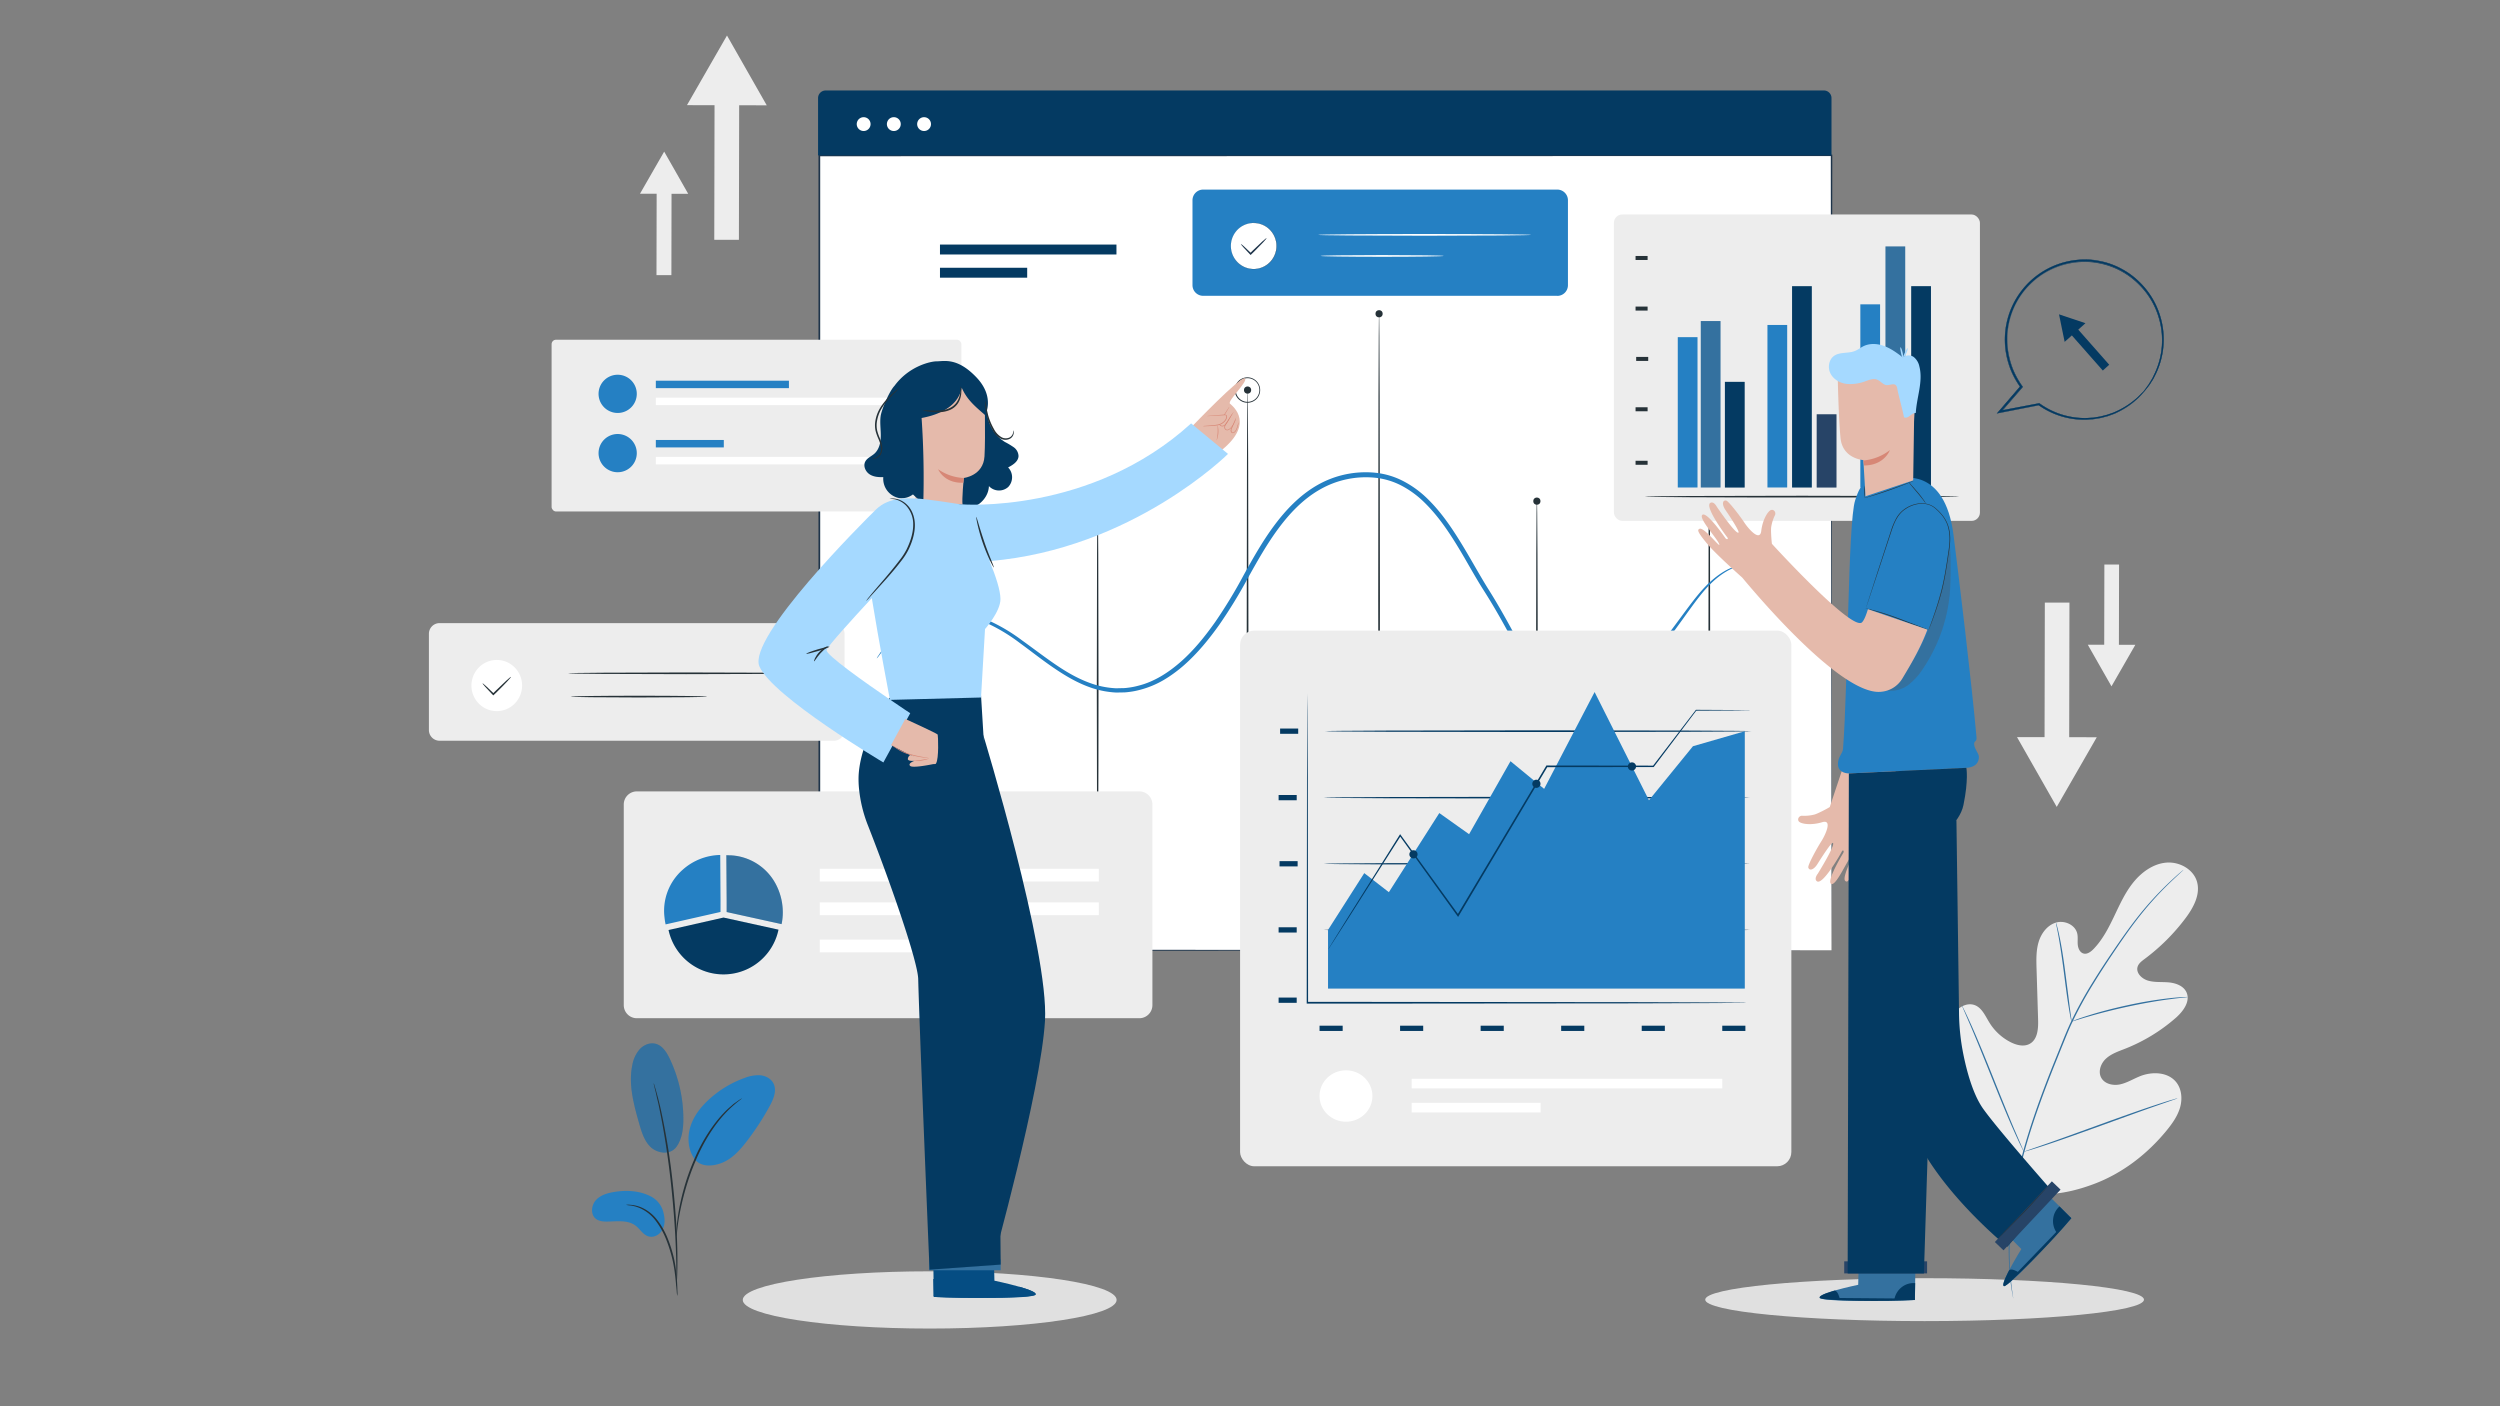 <svg id="Livello_1" data-name="Livello 1" xmlns="http://www.w3.org/2000/svg" width="1920" height="1080" viewBox="0 0 1920 1080"><rect x="0" y="0" width="1920" height="1080" fill="#808080" stroke="none"/><defs><style>.cls-1{fill:#e0e0e0;}.cls-2{fill:#34719f;}.cls-3{fill:#043a62;}.cls-4{fill:#274467;}.cls-5{fill:#054d83;}.cls-6{fill:#ededed;}.cls-7{fill:#2580c3;}.cls-8{opacity:0.2;}.cls-9{fill:#263238;}.cls-10{fill:#fff;}.cls-11{fill:#1e344a;}.cls-12{opacity:0.1;}.cls-13{fill:#e5baab;}.cls-14{fill:#d78776;}.cls-15{fill:#a5d9ff;}</style></defs><title>1-slider-sito</title><g id="Livello_1-2" data-name="Livello 1"><ellipse class="cls-1" cx="714" cy="998.35" rx="143.56" ry="21.98"/><ellipse class="cls-1" cx="1478.1" cy="998.13" rx="168.49" ry="16.48"/><path class="cls-2" d="M1427.1,986.72l.56-23.35,43.47.78-.47,34.26-2.7.13c-12,.46-61.07,1.47-69-1.12C1390,994.46,1427.1,986.72,1427.1,986.72Z"/><path class="cls-3" d="M1454.91,997.73a15.32,15.32,0,0,1,5.71-9.27,14.64,14.64,0,0,1,10.23-3l-.21,12.27Z"/><path class="cls-3" d="M1409,991.15s-13,3.53-11.45,5.71,51.22,3,73.13,1.49v-1l-57.89-.5S1411.51,991.36,1409,991.15Z"/><rect class="cls-4" x="1416.36" y="968.71" width="63.64" height="9.26"/><path class="cls-5" d="M763.72,983.57l-.6-25-46.46.83.49,36.63,2.88.14c12.83.48,65.29,1.57,73.82-1.2C803.36,991.82,763.72,983.57,763.72,983.57Z"/><path class="cls-5" d="M733.78,995.39a16.26,16.26,0,0,0-6.09-9.9,15.57,15.57,0,0,0-10.93-3.2l.22,13.1Z"/><path class="cls-5" d="M783.1,988.29s13.91,3.78,12.23,6.11-54.75,3.25-78.18,1.59v-1L779,994.4S780.39,988.45,783.1,988.29Z"/><rect class="cls-2" x="713.59" y="967.2" width="54.94" height="8.36"/><path class="cls-6" d="M1543.08,912.66c-36.58-24.16-45.86-70.42-45.41-112.21,0-7-.89-14.28,2.29-20.52s10.85-10.56,17.19-7.78c5.19,2.31,7.67,8.28,10.7,13.18a40.91,40.91,0,0,0,16.75,15.29c4.51,2.2,10.07,3.47,14.4.94,6-3.46,6.49-11.78,6.25-18.72q-.57-19.38-1.18-38.76c-.2-6.93-.4-14,1.6-20.64s6.64-12.86,13.22-14.86,14.86,1.6,16.42,8.34c.66,2.82.14,5.76.41,8.63s1.69,6,4.45,6.76,5.53-1.29,7.57-3.36c7-7.17,11.67-16.31,16-25.39s8.54-18.43,14.93-26.21,15.21-14.05,25.16-14.86,20.76,5.07,23.48,14.75-2.72,19.78-8.76,27.84a155.11,155.11,0,0,1-31.6,31.49c-2.15,1.61-4.5,3.35-5.28,5.93-1.39,4.66,3.11,9.08,7.79,10.55,5.19,1.59,10.84.92,16.28,1.44s11.39,2.74,13.56,7.78c3,7-2.74,14.6-8.47,19.6a133.65,133.65,0,0,1-38.85,23.6c-5.08,2-10.38,3.76-14.47,7.45s-6.38,10-3.76,14.79,9.08,6.24,14.39,5.11,10.07-4.13,15.14-6.18c9.47-3.89,21.84-3.46,28.17,4.62,4.15,5.32,4.7,12.85,2.82,19.35s-5.88,12.16-10.14,17.39c-14.89,18.28-34.18,33.18-56.18,41.38s-42.51,10.77-64.76,3.27"/><path class="cls-2" d="M1677,668s-.21.23-.66.66l-2,1.88c-1.78,1.65-4.42,4.08-7.78,7.3a256.67,256.67,0,0,0-26,29.19c-5,6.49-10.25,14-15.7,22.06s-11.19,16.71-16.87,26a310.45,310.45,0,0,0-16.47,30c-2.59,5.37-4.81,11-7.12,16.69s-4.62,11.51-7,17.37c-9.33,23.49-17.48,46.18-23.17,67.33a307.47,307.47,0,0,0-10.2,57.2,224.85,224.85,0,0,0,.33,39.18c.48,4.61.94,8.19,1.3,10.59.17,1.17.3,2.09.4,2.75a6.8,6.8,0,0,1,.11,1,143.09,143.09,0,0,1-2.23-14.27,216.69,216.69,0,0,1-.68-39.29,303.44,303.44,0,0,1,10-57.39c5.66-21.22,13.8-44,23.13-67.48q3.54-8.79,7-17.37c2.3-5.71,4.59-11.35,7.15-16.74a312.07,312.07,0,0,1,16.57-30.11c5.74-9.33,11.53-18,17-26s10.75-15.43,15.82-22a250.65,250.65,0,0,1,26.22-29c3.36-3.18,6-5.55,7.88-7.15l2.1-1.8Z"/><path class="cls-2" d="M1590.91,784.55a15.72,15.72,0,0,1-.7-2.94c-.41-1.91-.9-4.69-1.46-8.13-1.14-6.89-2.38-16.44-3.73-27s-2.78-20.06-4-26.9c-.62-3.43-1.17-6.19-1.57-8.1a18.75,18.75,0,0,1-.51-3,16.13,16.13,0,0,1,.9,2.89c.53,1.88,1.18,4.62,1.89,8.05,1.48,6.81,3,16.35,4.36,26.9s2.6,19.9,3.44,27c.45,3.31.83,6,1.12,8.17A17.86,17.86,0,0,1,1590.91,784.55Z"/><path class="cls-2" d="M1680,765.74a3,3,0,0,1-.92.18l-2.6.28c-2.3.25-5.6.59-9.7,1.16-8.18,1-19.47,2.92-31.74,5.54s-23.36,5.53-31.26,7.85c-4,1.13-7.16,2.14-9.37,2.83l-2.59.78a2.6,2.6,0,0,1-.91.19,3.6,3.6,0,0,1,.84-.4l2.48-1c2.17-.8,5.33-1.92,9.28-3.15,7.89-2.51,18.93-5.52,31.27-8.16a316.92,316.92,0,0,1,31.87-5.26c4.1-.47,7.44-.7,9.75-.82l2.6-.1A3.36,3.36,0,0,1,1680,765.74Z"/><path class="cls-2" d="M1554.34,884.55a5.92,5.92,0,0,1-.61-1.07l-1.59-3.21c-1.38-2.77-3.26-6.85-5.53-11.91-4.54-10.11-10.38-24.28-16.66-40s-12-29.84-16.36-40.09l-5.19-12L1507,773a6.06,6.06,0,0,1-.45-1.16,4.63,4.63,0,0,1,.63,1.07c.41.83.93,1.9,1.59,3.2,1.37,2.79,3.26,6.86,5.52,11.91,4.55,10.12,10.38,24.29,16.66,40s12,29.84,16.37,40.08l5.19,12c.59,1.3,1,2.43,1.42,3.29A5.34,5.34,0,0,1,1554.34,884.55Z"/><path class="cls-2" d="M1672.33,843.51a8.7,8.7,0,0,1-1.18.5l-3.44,1.2-12.64,4.39c-10.68,3.71-25.35,9.08-41.52,14.92s-31,11.12-41.69,14.65c-5.37,1.78-9.73,3.17-12.76,4.06l-3.49,1a5.22,5.22,0,0,1-1.29.28,5.55,5.55,0,0,1,1.18-.49l3.42-1.21,12.65-4.38c10.68-3.71,25.36-9.08,41.53-14.94s30.94-11.1,41.67-14.63c5.37-1.78,9.73-3.17,12.77-4.08l3.49-1A5.31,5.31,0,0,1,1672.33,843.51Z"/><path class="cls-7" d="M500,918.93c-8.64-4.51-18.82-5.09-28.41-3.49-5.19.87-10.53,2.42-14,6.33s-4.18,10.78-.15,14.13c2.4,2,5.74,2.31,8.84,2.27,7.52-.09,15.85-1.43,21.86,3.14,3.42,2.59,5.69,6.93,9.79,8.2s8.51-1.13,10.64-4.78,2.19-8.2,1.21-12.31A18.83,18.83,0,0,0,500,918.93Z"/><path class="cls-2" d="M519.83,880.35c-5.28,7.62-15.57,5.1-20.31.45s-6.77-11.39-8.61-17.81c-4.18-14.69-8.4-30.08-5.3-45a25.23,25.23,0,0,1,5.71-12.23c3.11-3.33,7.89-5.3,12.27-4.13,5.19,1.39,8.4,6.49,10.73,11.37A108.32,108.32,0,0,1,524.83,859c0,7.41-.85,15.2-5,21.32"/><g class="cls-8"><path class="cls-2" d="M519.83,880.35c-5.28,7.62-15.57,5.1-20.31.45s-6.77-11.39-8.61-17.81c-4.18-14.69-8.4-30.08-5.3-45a25.23,25.23,0,0,1,5.71-12.23c3.11-3.33,7.89-5.3,12.27-4.13,5.19,1.39,8.4,6.49,10.73,11.37A108.32,108.32,0,0,1,524.83,859c0,7.41-.85,15.2-5,21.32"/></g><path class="cls-7" d="M534.35,891.29c-5.75-6.88-6.82-16.87-4.28-25.51s8.32-15.94,15-21.92a80.59,80.59,0,0,1,26.8-16,28.54,28.54,0,0,1,12-2.06c4.09.39,8.21,2.51,10.12,6.18,2.82,5.43.12,12-2.81,17.38a206.62,206.62,0,0,1-17.6,27.06c-5.28,6.86-11.33,13.64-19.37,16.74s-16.39,2.73-20.64-2.9"/><path class="cls-9" d="M520.19,995.25a17,17,0,0,1-.48-3.47c-.24-2.51-.54-5.68-.9-9.44-.44-4-1-8.7-2.11-13.85a108.71,108.71,0,0,0-5-16.36,60.53,60.53,0,0,0-8.27-14.79A30.91,30.91,0,0,0,493,928.57a28.58,28.58,0,0,0-8.8-2.77,15.87,15.87,0,0,1-3.42-.5,15.57,15.57,0,0,1,3.48,0,26,26,0,0,1,9.18,2.41,30.64,30.64,0,0,1,11,8.85A58.87,58.87,0,0,1,513,951.65a100.46,100.46,0,0,1,5,16.62,122.14,122.14,0,0,1,1.83,14c.29,4,.4,7.27.45,9.51A16.76,16.76,0,0,1,520.19,995.25Z"/><path class="cls-9" d="M519.55,988a6.2,6.2,0,0,1-.09-1.61v-4.59c0-4,0-9.74-.21-16.87-.35-14.27-1.56-33.9-3.9-55.52s-5.5-41.07-8.35-55c-.68-3.49-1.3-6.64-2-9.39s-1.13-5.19-1.63-7.07-.78-3.3-1.07-4.47a7,7,0,0,1-.27-1.58,7.2,7.2,0,0,1,.56,1.51c.33,1.15.78,2.59,1.29,4.39s1.2,4.27,1.89,7,1.46,5.9,2.2,9.39a522.54,522.54,0,0,1,8.77,55.06c2.36,21.66,3.42,41.38,3.52,55.66.08,7.13-.08,13-.26,16.86-.1,1.87-.19,3.39-.27,4.6A6.37,6.37,0,0,1,519.55,988Z"/><path class="cls-9" d="M519.46,950a29.59,29.59,0,0,1,0-4.8c.18-3.09.59-7.54,1.46-13a172.77,172.77,0,0,1,4.18-18.93A169.53,169.53,0,0,1,533,890.83c6.49-15.57,15.35-28.31,23-36.2a56.67,56.67,0,0,1,5.43-5.08c.83-.72,1.55-1.43,2.31-2l2.1-1.45a31.14,31.14,0,0,1,4-2.6c.23.31-5.67,3.82-13.11,11.81s-16,20.55-22.45,36.12a182,182,0,0,0-7.89,22.21c-2,7-3.42,13.35-4.45,18.75s-1.55,9.8-1.89,12.87A33.43,33.43,0,0,1,519.46,950Z"/><polygon class="cls-6" points="1549.05 566.1 1564.31 592.89 1579.57 619.7 1594.94 592.96 1610.32 566.21 1589.14 566.17 1589.34 462.82 1570.43 462.79 1570.22 566.13 1549.05 566.1"/><polygon class="cls-6" points="1603.42 495.15 1612.51 511.12 1621.62 527.11 1630.78 511.16 1639.94 495.21 1627.32 495.19 1627.45 433.56 1616.16 433.54 1616.04 495.17 1603.42 495.15"/><polygon class="cls-6" points="588.86 80.89 573.59 54.08 558.33 27.28 542.95 54.02 527.59 80.76 548.77 80.8 548.56 184.15 567.48 184.19 567.68 80.84 588.86 80.89"/><polygon class="cls-6" points="528.55 148.86 519.33 132.65 510.09 116.44 500.8 132.61 491.51 148.78 504.31 148.8 504.18 211.28 515.63 211.31 515.74 148.83 528.55 148.86"/><rect class="cls-10" x="629.19" y="119.28" width="777.4" height="610.52"/><path class="cls-11" d="M1406.59,729.81c0-4.57-.22-242-.54-610.53l.54.56L629.25,120h0l.67-.68V729.81l-.73-.56,777.4.6-777.4.56h-.6V118.62h.73l777.34.12h.54v.54C1406.81,487.83,1406.59,725.25,1406.59,729.81Z"/><path class="cls-9" d="M843,678.54c-.37,0-.66-66.37-.66-148.22s.29-148.22.66-148.22.66,66.35.66,148.22S843.28,678.54,843,678.54Z"/><path class="cls-9" d="M1180.32,678.54c-.36,0-.66-66.37-.66-148.22s.3-148.22.66-148.22.67,66.35.67,148.22S1180.65,678.54,1180.32,678.54Z"/><path class="cls-9" d="M958.13,678.54c-.36,0-.66-84.84-.66-189.44s.3-189.44.66-189.44.66,84.82.66,189.44S958.49,678.54,958.13,678.54Z"/><path class="cls-9" d="M724.66,678.54c-.36,0-.66-84.84-.66-189.44s.3-189.44.66-189.44.65,84.82.65,189.44S725,678.54,724.66,678.54Z"/><path class="cls-9" d="M1312.75,678.54c-.36,0-.66-84.84-.66-189.44s.3-189.44.66-189.44.65,84.82.65,189.44S1313.11,678.54,1312.75,678.54Z"/><path class="cls-9" d="M1059.13,678.54c-.36,0-.66-98-.66-218.78s.3-218.79.66-218.79.65,97.94.65,218.79S1059.5,678.54,1059.13,678.54Z"/><path class="cls-9" d="M845.71,382.1a2.77,2.77,0,1,1-2.76-2.79,2.76,2.76,0,0,1,2.76,2.79Z"/><ellipse class="cls-9" cx="958.13" cy="299.57" rx="2.75" ry="2.78"/><path class="cls-9" d="M958.13,309.32a9.76,9.76,0,1,1,9.67-9.84v.09A9.71,9.71,0,0,1,958.13,309.32Zm0-18.86a9.08,9.08,0,1,0,9.08,9.08h0A9.07,9.07,0,0,0,958.13,290.46Z"/><ellipse class="cls-9" cx="1059.13" cy="240.97" rx="2.75" ry="2.78"/><ellipse class="cls-9" cx="1180.32" cy="384.88" rx="2.75" ry="2.78"/><ellipse class="cls-9" cx="1312.82" cy="299.57" rx="2.75" ry="2.78"/><path class="cls-9" d="M727.41,302.36a2.76,2.76,0,1,1-2.75-2.78,2.77,2.77,0,0,1,2.75,2.78Z"/><path class="cls-7" d="M1338.83,433.69a9.79,9.79,0,0,1-2.16.72,44.46,44.46,0,0,0-6.26,2.15c-5.33,2.3-12.65,7.09-20.07,15.38s-15,19.66-24.49,32.51a157.51,157.51,0,0,1-16.64,19.47,94,94,0,0,1-10.8,9,74.66,74.66,0,0,1-13,7.18,72.91,72.91,0,0,1-31.14,5.29,83,83,0,0,1-16.76-2.12,43.53,43.53,0,0,1-16.23-7.2,53.26,53.26,0,0,1-12.67-13.35c-3.5-5.1-6.64-10.51-9.68-16-6-11.06-12.34-22.19-19.46-33.35s-13.52-23.25-20.76-35-15.26-23.35-25.46-33.15a74.08,74.08,0,0,0-17.1-12.35,56.35,56.35,0,0,0-20.32-6,70.9,70.9,0,0,0-42.12,9.08c-13,7.4-23.35,18.38-32.07,30.19s-15.93,24.65-22.92,37.2a382.93,382.93,0,0,1-22.21,36.33c-8.07,11.38-16.87,22.06-26.89,30.93a99.64,99.64,0,0,1-7.78,6.27,90.61,90.61,0,0,1-8.26,5.45,71.2,71.2,0,0,1-17.92,7.43,59.64,59.64,0,0,1-9.36,1.77,32.14,32.14,0,0,1-4.7.27c-1.57,0-3.13.12-4.67.07a70.37,70.37,0,0,1-18-3.37c-11.4-3.75-21.29-9.81-30.32-16s-17.23-12.74-25.28-18.58a135.32,135.32,0,0,0-24-14.69,78.6,78.6,0,0,0-23.91-6.85,58.23,58.23,0,0,0-21.48,1.4,37.6,37.6,0,0,0-4.65,1.5A30.54,30.54,0,0,0,705,477a54.82,54.82,0,0,0-7.59,4.26A80.2,80.2,0,0,0,686,490.45l-4,4.4a35.2,35.2,0,0,0-3.18,3.73l-4,5.35a10,10,0,0,1-1.5,1.75,10.07,10.07,0,0,1,1.16-2l3.72-5.61a35.94,35.94,0,0,1,3.07-3.89l3.89-4.58a79.18,79.18,0,0,1,11.4-9.68,56.13,56.13,0,0,1,7.71-4.52,31,31,0,0,1,4.45-1.87,37.94,37.94,0,0,1,4.78-1.64,59.71,59.71,0,0,1,22.07-1.64A80.36,80.36,0,0,1,760.24,477a135.87,135.87,0,0,1,24.65,14.78c8.15,5.81,16.43,12.21,25.37,18.33s18.67,11.86,29.61,15.38a67.13,67.13,0,0,0,17.08,3.1c1.46,0,2.94-.06,4.42-.09a30,30,0,0,0,4.45-.27,56.71,56.71,0,0,0,8.85-1.72c11.81-3,22.74-9.94,32.44-18.52s18.28-19.14,26.21-30.37a375.3,375.3,0,0,0,21.9-36.1c7-12.62,14.2-25.54,23.15-37.62s19.69-23.49,33.28-31.29a74.75,74.75,0,0,1,44.47-9.56,60,60,0,0,1,21.68,6.49,77.51,77.51,0,0,1,18,13c10.6,10.2,18.7,22.15,26,34s13.77,23.84,20.67,35c7.1,11.17,13.49,22.57,19.47,33.58s12,21.77,21.21,28.37a40.46,40.46,0,0,0,15.08,6.8,81.37,81.37,0,0,0,16.14,2.16,70.48,70.48,0,0,0,30-4.83,72.6,72.6,0,0,0,12.57-6.79,91.34,91.34,0,0,0,10.58-8.65,155.39,155.39,0,0,0,16.6-19c9.55-12.64,17.33-24.05,25.13-32.22s15.37-13,20.9-15.06a35.53,35.53,0,0,1,6.49-1.82A10.14,10.14,0,0,1,1338.83,433.69Z"/><rect class="cls-3" x="721.9" y="187.82" width="135.54" height="7.62"/><rect class="cls-3" x="721.9" y="205.64" width="66.98" height="7.62"/><path class="cls-3" d="M634.11,69.48h766.63a5.85,5.85,0,0,1,5.85,5.86h0v44H628.27v-44A5.86,5.86,0,0,1,634.11,69.48Z"/><path class="cls-10" d="M668.6,95.35A5.31,5.31,0,1,1,663.29,90a5.31,5.31,0,0,1,5.31,5.36Z"/><path class="cls-10" d="M691.78,95.35a5.32,5.32,0,1,1-5.3-5.36A5.32,5.32,0,0,1,691.78,95.35Z"/><path class="cls-10" d="M715,95.35A5.31,5.31,0,1,1,709.65,90,5.31,5.31,0,0,1,715,95.35Z"/><path class="cls-6" d="M640.44,568.89H337.56a8.22,8.22,0,0,1-8.16-8.26V486.8a8.21,8.21,0,0,1,8.16-8.25H640.44a8.22,8.22,0,0,1,8.17,8.25h0v73.83a8.22,8.22,0,0,1-8.17,8.26Z"/><path class="cls-10" d="M396.68,538.78a19.31,19.31,0,0,1-27.13,3.2l-.21-.16a19.77,19.77,0,0,1-3-27.6A19.34,19.34,0,0,1,393.49,511l.19.15A19.74,19.74,0,0,1,396.68,538.78Z"/><path class="cls-9" d="M392.44,519.84c.26.26-4.45,5.32-10.53,11.29l-2.59,2.5-.45.44-.45-.45c-4.73-4.87-8.09-8.63-7.87-8.85s3.89,3.17,8.78,7.94h-.91c.83-.82,1.68-1.65,2.6-2.53C387.07,524.24,392.19,519.58,392.44,519.84Z"/><path class="cls-9" d="M617.51,517.1c0,.36-40.57.66-90.62.66s-90.63-.3-90.63-.66,40.57-.66,90.63-.66S617.51,516.74,617.51,517.1Z"/><path class="cls-9" d="M543.12,535c0,.36-23.46.66-52.39.66s-52.4-.3-52.4-.66,23.45-.68,52.4-.68S543.12,534.62,543.12,535Z"/><rect class="cls-6" x="423.63" y="260.91" width="314.71" height="131.91" rx="3.4"/><path class="cls-7" d="M489.05,302.6a14.68,14.68,0,1,1-14.66-14.8A14.68,14.68,0,0,1,489.05,302.6Z"/><rect class="cls-7" x="503.68" y="292.38" width="102.22" height="5.72"/><rect class="cls-10" x="503.68" y="305.39" width="198.86" height="5.72"/><path class="cls-7" d="M489.05,348.12a14.68,14.68,0,1,1-14.66-14.8A14.68,14.68,0,0,1,489.05,348.12Z"/><rect class="cls-7" x="503.68" y="337.9" width="52.2" height="5.72"/><rect class="cls-10" x="503.68" y="350.91" width="198.86" height="5.72"/><path class="cls-6" d="M875.11,782H489.05a10.05,10.05,0,0,1-10-10.1h0v-154a10.05,10.05,0,0,1,10-10.11h386a10.05,10.05,0,0,1,10,10.11h0v154A10.06,10.06,0,0,1,875.11,782Z"/><path class="cls-7" d="M553.37,692l-.23-35.38A44.45,44.45,0,0,0,524.26,668a41.94,41.94,0,0,0-13.91,36.65,45.87,45.87,0,0,0,.81,5.19v.11h0l42.19-9.57Z"/><path class="cls-2" d="M596.84,681.1A41.52,41.52,0,0,0,562.79,657c-.44,0-.88-.09-1.29-.11h-.85c-.84,0-1.68-.07-2.59-.08h-.24l.24,35.33v8.3l42.19,9.29h0a42.08,42.08,0,0,0,.94-9.16A46.33,46.33,0,0,0,596.84,681.1Z"/><g class="cls-8"><path class="cls-2" d="M596.84,681.1A41.52,41.52,0,0,0,562.79,657c-.44,0-.88-.09-1.29-.11h-.85c-.84,0-1.68-.07-2.59-.08h-.24l.24,35.33v8.3l42.19,9.29h0a42.08,42.08,0,0,0,.94-9.16A46.33,46.33,0,0,0,596.84,681.1Z"/></g><path class="cls-3" d="M555.63,704.69l-42.18,9.57a43.15,43.15,0,0,0,84.43-.28l-42.2-9.29"/><g class="cls-12"><path class="cls-3" d="M555.63,704.69l-42.18,9.57a43.15,43.15,0,0,0,84.43-.28l-42.2-9.29"/></g><rect class="cls-10" x="629.57" y="667.21" width="214.32" height="9.8"/><rect class="cls-10" x="629.57" y="693.05" width="214.32" height="9.8"/><rect class="cls-10" x="629.57" y="721.61" width="115.83" height="9.8"/><rect class="cls-6" x="952.38" y="484.29" width="423.38" height="411.41" rx="10.91"/><rect class="cls-3" x="981.97" y="766.13" width="13.9" height="4.04"/><rect class="cls-3" x="1013.41" y="787.73" width="17.76" height="4.04"/><rect class="cls-3" x="1075.26" y="787.73" width="17.76" height="4.04"/><rect class="cls-3" x="1137.13" y="787.73" width="17.76" height="4.04"/><rect class="cls-3" x="1198.98" y="787.73" width="17.76" height="4.04"/><rect class="cls-3" x="1260.84" y="787.73" width="17.76" height="4.04"/><rect class="cls-3" x="1322.7" y="787.73" width="17.76" height="4.04"/><rect class="cls-3" x="981.97" y="712.15" width="13.9" height="4.04"/><rect class="cls-3" x="981.97" y="610.56" width="13.9" height="4.04"/><rect class="cls-3" x="983.12" y="559.52" width="13.9" height="4.04"/><rect class="cls-3" x="982.68" y="661.36" width="13.9" height="4.04"/><path class="cls-3" d="M1341.12,770.16s-.51,0-1.5.08h-4.37l-16.87.12-61.83.22-204,.19h-49v-.66c.09-68.85.17-129.43.22-172.86.08-21.66.15-39,.19-51,0-6,.09-10.57.12-13.75v0c0,3.18,0,7.79.12,13.75,0,12,.11,29.38.19,51,0,43.43.13,104,.22,172.86l-.65-.65h48.35l204,.2,61.83.2L1335,770l4.37.07C1340.61,770.12,1341.12,770.16,1341.12,770.16Z"/><path class="cls-3" d="M1343.88,663.39c0,.36-73.27.66-163.65.66s-163.67-.3-163.67-.66,73.26-.68,163.67-.68S1343.88,663.08,1343.88,663.39Z"/><path class="cls-3" d="M1343.88,612.59c0,.36-73.27.66-163.65.66s-163.67-.3-163.67-.66,73.26-.66,163.67-.66S1343.88,612.22,1343.88,612.59Z"/><path class="cls-3" d="M1345,561.54c0,.37-73.28.66-163.66.66s-163.67-.29-163.67-.66,73.26-.66,163.67-.66S1345,561.18,1345,561.54Z"/><path class="cls-11" d="M1343.88,714.17c0,.37-73.27.66-163.65.66s-163.67-.29-163.67-.66,73.26-.66,163.67-.66S1343.88,713.81,1343.88,714.17Z"/><path class="cls-7" d="M1019.93,759.24V714.17l27.82-43.61,18.9,14.64,38.74-60.78,22.86,16.25,31.81-56.06,25.84,21.24,38.76-74.36,41.74,83.12,33.8-41.52L1340,561.61V759.24Z"/><path class="cls-3" d="M1343.88,545.54h-2.76l-8.07.11-30.51.17.29-.15-32.65,43.22-.16.2h-.26l-81.85.1.55-.31-34.41,57.82-33.74,56.68-.49.83-.56-.78-44.34-61.53h.89l-40.45,63.58c-4.85,7.55-8.65,13.48-11.27,17.58l-3,4.59c-.69,1-1.07,1.54-1.07,1.54s.29-.58.94-1.63l2.85-4.68,11-17.74,40.06-63.84.43-.67.46.65,44.5,61.41h-1.07L1153,646l34.45-57.79.18-.31h.36l81.85.11-.41.2,32.93-42.94.12-.14h.18l30.5.18,8.07.09h2.07A2.65,2.65,0,0,1,1343.88,545.54Z"/><path class="cls-3" d="M1088.68,656a3.14,3.14,0,1,1-3.23-3h.09a3.09,3.09,0,0,1,3.14,3Z"/><path class="cls-3" d="M1183.09,601.88a3.14,3.14,0,1,1-3.22-3.06h.08a3.1,3.1,0,0,1,3.14,3.06Z"/><path class="cls-3" d="M1256.48,588.57a3.14,3.14,0,1,1-3.23-3.05h.09a3.09,3.09,0,0,1,3.14,3Z"/><ellipse class="cls-10" cx="1033.71" cy="841.74" rx="20.31" ry="19.74"/><rect class="cls-10" x="1084.15" y="828.51" width="238.55" height="7.38"/><rect class="cls-10" x="1084.15" y="846.96" width="99.04" height="7.38"/><rect class="cls-6" x="1239.48" y="164.73" width="281.1" height="235.31" rx="6.41"/><rect class="cls-7" x="1288.53" y="258.94" width="15.16" height="115.46"/><rect class="cls-7" x="1357.4" y="249.57" width="15.16" height="124.82"/><rect class="cls-7" x="1428.74" y="233.73" width="15.16" height="140.68"/><rect class="cls-4" x="1395.24" y="318.19" width="15.16" height="56.22"/><g class="cls-8"><rect class="cls-4" x="1395.24" y="318.19" width="15.16" height="56.22"/></g><rect class="cls-2" x="1306.2" y="246.57" width="15.16" height="127.83"/><g class="cls-12"><rect class="cls-2" x="1306.2" y="246.57" width="15.16" height="127.83"/></g><rect class="cls-3" x="1376.31" y="219.79" width="15.16" height="154.62"/><g class="cls-12"><rect class="cls-3" x="1376.31" y="219.79" width="15.16" height="154.62"/></g><rect class="cls-3" x="1467.82" y="219.79" width="15.16" height="154.62"/><g class="cls-8"><rect class="cls-3" x="1467.82" y="219.79" width="15.16" height="154.62"/></g><rect class="cls-2" x="1448.05" y="189.26" width="15.16" height="185.15"/><g class="cls-12"><rect class="cls-2" x="1448.05" y="189.26" width="15.16" height="185.15"/></g><rect class="cls-3" x="1324.73" y="293.27" width="15.16" height="81.14"/><g class="cls-8"><rect class="cls-3" x="1324.73" y="293.27" width="15.16" height="81.14"/></g><path class="cls-9" d="M1504.66,381.4c0,.38-54.07.68-120.75.68s-120.78-.3-120.78-.68,54.06-.66,120.78-.66S1504.66,381,1504.66,381.4Z"/><rect class="cls-9" x="1256.11" y="353.87" width="9.25" height="3.08"/><rect class="cls-9" x="1256.11" y="312.78" width="9.25" height="3.08"/><rect class="cls-9" x="1256.11" y="235.45" width="9.25" height="3.08"/><rect class="cls-9" x="1256.11" y="196.59" width="9.25" height="3.08"/><rect class="cls-9" x="1256.58" y="274.11" width="9.25" height="3.08"/><path class="cls-7" d="M1195.93,227.19H924a8.2,8.2,0,0,1-8.17-8.23h0v-65.1A8.22,8.22,0,0,1,924,145.6h272a8.22,8.22,0,0,1,8.18,8.25h0V219a8.2,8.2,0,0,1-8.16,8.24Z"/><path class="cls-10" d="M976.56,200A17.48,17.48,0,0,1,952,202.84l-.12-.1a17.84,17.84,0,0,1-2.71-24.92A17.46,17.46,0,0,1,973.71,175l.13.11A17.84,17.84,0,0,1,976.56,200Z"/><path class="cls-9" d="M962.82,206.71a17.43,17.43,0,0,1-11-3.89,17.93,17.93,0,0,1-2.72-25,17.49,17.49,0,0,1,11.83-6.55,16.1,16.1,0,0,1,2-.11,17.34,17.34,0,0,1,11,3.89,17.91,17.91,0,0,1,2.74,25h0a17.48,17.48,0,0,1-11.84,6.56A18.21,18.21,0,0,1,962.82,206.71Zm.06-35.47a16,16,0,0,0-2,.12,17.31,17.31,0,0,0-11.74,6.48,17.77,17.77,0,0,0,2.7,24.84,17.38,17.38,0,0,0,24.46-2.49l.19-.24h0a17.78,17.78,0,0,0-2.71-24.83,17.24,17.24,0,0,0-11-3.82Z"/><path class="cls-11" d="M972.73,182.89c.24.26-4,4.85-9.47,10.25l-2.33,2.26-.45.44-.44-.45c-4.27-4.4-7.29-7.79-7.07-8s3.6,2.83,8,7.14H960c.75-.74,1.52-1.49,2.3-2.29C967.85,186.8,972.47,182.63,972.73,182.89Z"/><path class="cls-10" d="M1176,180.39c0,.36-36.65.66-81.85.66s-81.86-.3-81.86-.66,36.64-.68,81.86-.68S1176,180.05,1176,180.39Z"/><path class="cls-10" d="M1108.82,196.55c0,.37-21.19.67-47.33.67s-47.32-.3-47.32-.67,21.18-.66,47.32-.66S1108.82,196.19,1108.82,196.55Z"/><path class="cls-3" d="M1601.6,322.29h-1.7a60.56,60.56,0,0,1-34.18-11.11l-15.27,3-16.61,3.25L1551.42,297a67.21,67.21,0,0,1-7.06-12.82,68.26,68.26,0,0,1-4-15.34,61.19,61.19,0,0,1,52.35-68.9,60.27,60.27,0,0,1,8.27-.57,54.86,54.86,0,0,1,10.92,1.07,57.76,57.76,0,0,1,17.29,6,59,59,0,0,1,13.95,10.24,60.31,60.31,0,0,1,16,26.47,61.2,61.2,0,0,1,2.06,25.56,60.38,60.38,0,0,1-5.58,18.55l-1.7,3.36c-.37.67-.76,1.29-1.15,1.88l-.6.92a32.89,32.89,0,0,1-3,4.24l-2,2.47c-.22.29-.47.56-.72.83s-.44.54-1,1.2l-.73.8c-.65.72-1.46,1.63-2.5,2.59a61.7,61.7,0,0,1-14.7,10.38l-1.3.65a31.87,31.87,0,0,1-4.31,1.8l-3.1,1.13-3.26.87a36.5,36.5,0,0,1-5.07,1.05l-2.23.37c-.85.1-1.68.15-2.6.22l-1.3.1A22.85,22.85,0,0,1,1601.6,322.29Zm-35.26-12.43a59.52,59.52,0,0,0,33.86,11.19h1.62a20.36,20.36,0,0,0,2.34-.11l1.38-.09a19.74,19.74,0,0,0,2.44-.19c.81-.09,1.5-.24,2.23-.35a36.46,36.46,0,0,0,4.87-1l3.31-.84,3.06-1.08a31.62,31.62,0,0,0,4.22-1.72l1.37-.62a63.53,63.53,0,0,0,14.68-10c.92-.86,1.67-1.64,2.3-2.27.39-.42.72-.76,1-1,.62-.64,1-1,1.14-1.09a9.1,9.1,0,0,1,.63-.9l1.88-2.59a35.77,35.77,0,0,0,2.83-4.26c.18-.31.39-.62.58-.95.36-.58.75-1.19,1.1-1.85l1.62-3.35a60.36,60.36,0,0,0,3.08-43.38,59.28,59.28,0,0,0-15.75-25.8,57.47,57.47,0,0,0-13.67-10,56.73,56.73,0,0,0-16.86-5.83,54.65,54.65,0,0,0-10.51-1,60,60,0,0,0-59.66,60.29,62.87,62.87,0,0,0,.51,7.51,60.56,60.56,0,0,0,11.11,27.95l.36.52-15.57,18,28.24-5.39Z"/><path class="cls-3" d="M1601,199.5a55.2,55.2,0,0,1,10.88,1.06A60.16,60.16,0,0,1,1643,216.81a61.08,61.08,0,0,1,12.41,70.39l-1.7,3.35c-.57,1-1.2,1.93-1.73,2.8a35.49,35.49,0,0,1-3,4.22c-.86,1.05-1.52,1.85-2,2.46a9.14,9.14,0,0,1-.71.81h0a4.46,4.46,0,0,1,.61-.9l1.88-2.53a34.78,34.78,0,0,0,2.84-4.27c.52-.88,1.14-1.77,1.69-2.81L1655,287a60.6,60.6,0,0,0,3.09-43.49,59.43,59.43,0,0,0-15.8-25.89,57.64,57.64,0,0,0-13.7-10,56.76,56.76,0,0,0-16.87-5.86,54.78,54.78,0,0,0-10.53-1,60.33,60.33,0,0,0-48.17,95.9l.29.42-.33.37-15.48,17.88-1.68.31.56,1,1.12-1.3,28.39-5.43h.24l.18.12a59.63,59.63,0,0,0,34,11.23h1.62a23.1,23.1,0,0,0,2.35-.11c1.3-.1,2.59-.15,3.83-.28a64.06,64.06,0,0,0,7.12-1.3l3.31-.84,3.09-1.08a49.75,49.75,0,0,0,5.59-2.36,63.43,63.43,0,0,0,14.71-10c1.51-1.42,2.6-2.6,3.32-3.32s1.19-1.12,1.19-1.12-.34.43-1.06,1.22-1.75,2-3.23,3.45a61,61,0,0,1-14.66,10.32,49.31,49.31,0,0,1-5.63,2.44l-3.11,1.13-3.34.89a65.5,65.5,0,0,1-7.21,1.39c-1.3.14-2.6.21-3.9.31a24.82,24.82,0,0,1-2.59.13h-1.71a60.37,60.37,0,0,1-34.09-11.08h.22l-.42-.09.2.13L1536,316.9l-1.69.34,1.13-1.3c5.19-6,10.61-12.34,16.23-18.86l.29.41v-.79l-.32.38a61.71,61.71,0,0,1-11.13-28.2A61,61,0,0,1,1601,199.59m0-.32a61.65,61.65,0,0,0-60.79,69.65,62.27,62.27,0,0,0,11,28L1537,313.53l-1.81,2.09-1.13,1.29-.61.71.91-.19,1.7-.32,21.93-4.28,7.79-1.51a60.7,60.7,0,0,0,34.16,11.06h1.71a25,25,0,0,0,2.6-.13l1.37-.11a23.37,23.37,0,0,0,2.51-.2c.81-.09,1.52-.26,2.25-.38a34,34,0,0,0,5-1l3.34-.87,2.76-1,.37-.13a32.4,32.4,0,0,0,4.3-1.82l1.3-.63a61.78,61.78,0,0,0,14.75-10.38c1-1,1.87-1.94,2.52-2.66l.73-.81c.59-.65.92-1.06,1-1.19a6.7,6.7,0,0,0,.76-.84l.32-.41,1.67-2.06a34.93,34.93,0,0,0,3-4.25c.18-.3.37-.6.58-.91.39-.6.79-1.22,1.17-1.91l1.09-2.15.61-1.21a61.66,61.66,0,0,0-12.47-70.77,59,59,0,0,0-14-10.26,57.76,57.76,0,0,0-17.33-6.06,56,56,0,0,0-10.95-1.08Zm-62.69,115.65,13.64-15.77,1.22-1.41.32-.38.17-.19-.14-.2-.3-.43a65.44,65.44,0,0,1-7.19-13,66.2,66.2,0,0,1-3.89-14.9,59.52,59.52,0,0,1,59-67.47,54.17,54.17,0,0,1,10.47,1A58.57,58.57,0,0,1,1642.07,218a59.28,59.28,0,0,1,15.71,25.75,60.3,60.3,0,0,1-3.06,43.26l-1.63,3.35a20.35,20.35,0,0,1-1.08,1.82c-.21.33-.4.65-.58,1a35.34,35.34,0,0,1-2.82,4.23l-.18.25-1.71,2.3c-.33.44-.52.71-.63.89s-.53.47-1.13,1.08c-.28.27-.62.62-1,1-.62.63-1.39,1.41-2.31,2.28a62.81,62.81,0,0,1-14.63,9.95l-1.3.62a33.83,33.83,0,0,1-4.19,1.72L1620,318l-1.52.53-3.28.85a35,35,0,0,1-4.86.94l-2.24.37c-.78.08-1.57.13-2.42.18l-1.38.09c-.73,0-1.48.1-2.33.1h-1.59a59.28,59.28,0,0,1-33.74-11.15l-.19-.13-.12-.08h-.35l-17,3.24-10.48,2Zm-2,1.05h.32V316l-.17.18-.1-.19Z"/><polygon class="cls-3" points="1601.64 248.21 1591.48 244.81 1581.33 241.41 1583.48 251.99 1585.65 262.56 1591.18 257.6 1614.96 284.57 1619.89 280.13 1596.11 253.17 1601.64 248.21"/><path class="cls-2" d="M1552.38,959.28,1536,942.68l30.62-31.14,24.21,24-1.78,2.05c-8,9.08-41.18,45.56-48.55,49.58C1532.28,991.67,1552.38,959.28,1552.38,959.28Z"/><path class="cls-3" d="M1579.49,946.62a15.39,15.39,0,0,1-2.67-10.57,14.8,14.8,0,0,1,4.91-9.53l8.63,8.63Z"/><path class="cls-3" d="M1543,975.56s-6.49,11.94-3.82,12.29,37.63-35.23,51.63-52.29l-.74-.65-40.39,41.87S1544.88,973.83,1543,975.56Z"/><path class="cls-13" d="M1450.41,484.8c-16.13,48-45.16,135-45.16,135-2,1.3-9.69,5.33-12,5.83a32.13,32.13,0,0,1-8.85.9c-2.71-.38-4.49,2.76-2.71,4.51s9.24,3,17.7.43,2.15,10.38-.61,14.64-10.63,18.3-10,20.21c.92,2.77,4.31,1.62,7-2.71s10.7-16.87,11.86-16.26c2.31,1.29-11.55,23.61-11.55,23.61s-3.19,3.9-.75,5.82c4.41,3.45,18-20.54,19.21-22.87.86-1.62,2-.35,1,1.3s-12.85,21.34-9.28,23.58,12-17.34,15.36-21c3.9-4.13-7.78,16.37-4.39,18.84,1.29.91,2.32,1.43,8.14-10.38,3.72-7.54,9.31-24.1,13-35.58,12.39-25.08,47.88-102.51,59.61-155.24"/><path class="cls-7" d="M1459,367.58s34.49-10.08,41.29,43.2c4.27,33.39,14,114,17.67,155.43.35,3.9-2.08,2.36-1.79,5.61.34,3.74,3.63,6.78,3.63,9.46,0,8.55-9.68,8.39-9.68,8.39L1419.92,594s-8.36.18-8.39-7.19c0-5.59,3.61-8.07,3.9-11.56,3.89-49.84,3.76-173.95,9.33-191C1430,368,1433.45,367.65,1459,367.58Z"/><path class="cls-9" d="M1465.78,370.15a22.7,22.7,0,0,1,2.12,2.27c1.3,1.43,3,3.39,4.92,5.62s3.49,4.35,4.58,5.93a15.54,15.54,0,0,1,1.63,2.6,18.79,18.79,0,0,1-1.93-2.42c-1.17-1.51-2.8-3.58-4.68-5.8s-3.61-4.23-4.81-5.72A15.41,15.41,0,0,1,1465.78,370.15Z"/><path class="cls-9" d="M1469.76,369.25a8.7,8.7,0,0,1-1.45.68l-4,1.66c-3.39,1.3-8.1,3.16-13.34,5s-10,3.36-13.56,4.41l-4.14,1.18a8.14,8.14,0,0,1-1.55.37,8.93,8.93,0,0,1,1.49-.56l4.1-1.3c3.46-1.13,8.24-2.71,13.48-4.55s10-3.57,13.39-4.86l4-1.49A8,8,0,0,1,1469.76,369.25Z"/><path class="cls-9" d="M1432.1,372.79a44.94,44.94,0,0,1,0,9.7A44.94,44.94,0,0,1,1432.1,372.79Z"/><path class="cls-2" d="M1449.06,530.36a23,23,0,0,0,16.49-4.32,50.54,50.54,0,0,0,11.68-13.1,123.18,123.18,0,0,0,20.44-60.3c.31-4.83.84-24.9-.21-33-3,23.11-10,48.23-15.88,62.29-7.57,18.16-14.8,31.2-27.51,46.1"/><g class="cls-8"><path class="cls-2" d="M1449.06,530.36a23,23,0,0,0,16.49-4.32,50.54,50.54,0,0,0,11.68-13.1,123.18,123.18,0,0,0,20.44-60.3c.31-4.83.84-24.9-.21-33-3,23.11-10,48.23-15.88,62.29-7.57,18.16-14.8,31.2-27.51,46.1"/></g><path class="cls-9" d="M1481.17,483.84a1.72,1.72,0,0,1-.5-.11l-1.42-.47-5.19-1.83-17-6.36c-6.63-2.46-12.73-4.43-17.18-5.74l-5.28-1.5-1.43-.41a4.09,4.09,0,0,1-.49-.18,2.89,2.89,0,0,1,.52.07l1.45.32c1.3.28,3.09.73,5.33,1.29,4.49,1.21,10.62,3.13,17.26,5.6s12.6,4.85,16.87,6.48l5.19,2,1.39.56A1.7,1.7,0,0,1,1481.17,483.84Z"/><path class="cls-9" d="M1481.17,483.84l.7-2c.47-1.28,1.2-3.31,2.05-5.68,1.74-4.93,4.27-12.09,6.7-21.14s4.13-20.1,5.89-32.35c.9-6.08,1.3-12.74-.8-19.12a26.14,26.14,0,0,0-5.1-8.72,39.83,39.83,0,0,0-3.66-3.69,15.79,15.79,0,0,0-4.3-2.92,17,17,0,0,0-10.13-1,23.68,23.68,0,0,0-9.25,3.89c-5.7,3.7-8.32,10.07-10.29,15.82l-10.3,31.25-7,21.06-1.93,5.73c-.44,1.29-.7,2-.7,2s.19-.7.61-2l1.83-5.75,6.82-21.11,10.2-31.3a50.73,50.73,0,0,1,3.77-8.77,21.7,21.7,0,0,1,6.68-7.32,24.35,24.35,0,0,1,9.46-3.89,17.71,17.71,0,0,1,10.44,1.09,16.26,16.26,0,0,1,4.43,3,39.8,39.8,0,0,1,3.71,3.75,26.65,26.65,0,0,1,5.19,8.88c2.17,6.49,1.7,13.28.79,19.36-1.79,12.26-3.55,23.36-6,32.44s-5.07,16.18-6.86,21.11S1481.17,483.84,1481.17,483.84Z"/><path class="cls-3" d="M1502.54,630l2,148.41a168,168,0,0,0,3.16,30.5c2.71,13.68,7.51,31.55,15.36,42.62C1535,868.28,1577,915.8,1577,915.8l-35.34,41.69s-74.94-60.25-79.78-115.87c-2.46-28.26,0-197.23,0-197.23Z"/><path class="cls-3" d="M1419.92,594,1419,978h58.57L1488,643.91s17-11.26,19.94-25.68c4-19.46,2.23-28.54,2.23-28.54Z"/><polygon class="cls-4" points="1582.5 913.63 1538.69 960.24 1532.04 953.87 1575.83 907.26 1582.5 913.63"/><path class="cls-9" d="M1573.35,910.61a2.17,2.17,0,0,1-.36.44c-.34.39-.7.78-1.09,1.21l-4.06,4.4c-3.43,3.72-8,9-13.38,14.54l-13.87,14.07-4.24,4.21-1.19,1.13a2.47,2.47,0,0,1-.42.37,1.74,1.74,0,0,1,.36-.45c.34-.37.7-.77,1.1-1.19,1.18-1.3,2.6-2.7,4.13-4.35l13.75-14.16,13.48-14.43c1.76-1.83,3.18-3.29,4.18-4.29l1.18-1.12A1.92,1.92,0,0,1,1573.35,910.61Z"/><path class="cls-13" d="M1432.7,381.07c-.28-5.13-1.66-27.72-1.66-27.72s-15.85-1-17.49-16.73-2.29-52.16-2.29-52.16h0a54.51,54.51,0,0,1,55.29,1.57l3.89,2.47.42,18.5-.86,16.64-.67,45.28-36.56,12.21s-.06,0-.07-.05Z"/><path class="cls-14" d="M1431.08,353.65a38.78,38.78,0,0,0,20.39-8s-4.18,11.8-19.89,11.84Z"/><path class="cls-15" d="M1462.28,275.21c-4.51-3.49-9.08-7-14.4-9.15s-11.43-2.7-16.58-.26c-2.37,1.13-4.44,2.86-6.88,3.82-5.13,2-11.43.52-15.91,3.74-4.1,2.94-5,9.22-2.59,13.7s7.3,7.17,12.3,7.78a32.55,32.55,0,0,0,14.8-2.19c2.79-1,5.85-2.15,8.6-1.08s4.47,3.9,7.27,4.19c2.45.23,5.35-1.6,7.14.11a4.84,4.84,0,0,1,1.11,2.76c1,5.43,4.14,16.4,5.12,21.83,3.52,1.55,5.19-3.23,9.08-3.32.62-12,5.73-24.06,2.74-35.7a12.41,12.41,0,0,0-4.53-7.4c-2.47-1.62-6.22-1.49-7.94.91"/><path class="cls-15" d="M1459.62,266.7c.35-.08,1.12,1.93,1.7,4.5s.78,4.73.43,4.8-1.13-1.93-1.71-4.5S1459.22,266.79,1459.62,266.7Z"/><path class="cls-15" d="M1465.12,267.32c.34.15-.23,2.21-1.29,4.61s-2.13,4.22-2.47,4.07.23-2.2,1.3-4.6S1464.81,267.17,1465.12,267.32Z"/><path class="cls-13" d="M1434.58,467.86c-1.57,5.05-2.9,8.3-4.47,10-7.18,7.92-69.28-60.2-69.28-60.2-.32-2.37-1-11-.48-13.29A31.93,31.93,0,0,1,1363,396c1.42-2.34-.71-5.19-3-4.25s-6.32,7.24-7.36,16-10.17-2.1-12.91-6.3-12.22-16.87-14.18-17.08c-2.86-.24-3.16,3.3-.31,7.44s11,16.41,9.91,17.22c-2.08,1.58-16.64-19.84-16.64-19.84s-2.25-4.44-4.93-3c-4.82,2.67,11.36,24.48,13,26.52,1.1,1.42-.49,2-1.6.39s-14.08-20.13-17.5-17.75,10.85,17.72,12.77,22.26c2.18,5.19-11.68-13.52-15.17-11.42-1.3.78-2.21,1.55,6.15,11.54,5.31,6.36,18,18,26.81,25.87,17.62,21.16,78.63,91.58,107.15,87.63a21,21,0,0,0,15.67-9.89c8.22-13.64,14.46-24.66,19.39-37.8Z"/><path class="cls-13" d="M915.49,327.5s37.1-38.66,40.47-36.94S942.35,308,944.6,310s20.12,15.77-8.66,37.5Z"/><path class="cls-14" d="M947.43,316.3a7.15,7.15,0,0,1-.6,1.13l-1.79,3-2.73,4.41a6.24,6.24,0,0,1-2.18,2.27,2.73,2.73,0,0,1-3.32-.49,3,3,0,0,1,.22-3.37c.56-.94,1.12-1.77,1.64-2.6l2.81-4.33c.67-1,1.3-2,1.94-2.91a4.53,4.53,0,0,1,.78-1,8.15,8.15,0,0,1-.6,1.13l-1.81,3-2.71,4.41-1.61,2.6c-.49.87-.88,2-.26,2.79a2.27,2.27,0,0,0,2.69.35,6,6,0,0,0,2-2.08l2.8-4.33c.68-1,1.3-2,1.95-2.91A4.32,4.32,0,0,1,947.43,316.3Z"/><path class="cls-14" d="M949.31,320.52a2.88,2.88,0,0,1-.15,1.09,14.48,14.48,0,0,1-.94,2.88,16.07,16.07,0,0,1-2.43,3.82,6.55,6.55,0,0,1-2,1.76,2.3,2.3,0,0,1-2.89-.27,2.91,2.91,0,0,1-.38-2.95,10.69,10.69,0,0,1,1.39-2.29c1-1.36,1.71-2.66,2.39-3.74s1.22-1.95,1.63-2.53a3.86,3.86,0,0,1,.72-.84,6.52,6.52,0,0,1-.54,1l-1.5,2.59a43.93,43.93,0,0,1-2.3,3.89,11.07,11.07,0,0,0-1.3,2.2,2.43,2.43,0,0,0,.29,2.41,1.81,1.81,0,0,0,2.27.16,6.27,6.27,0,0,0,1.92-1.63,16.67,16.67,0,0,0,2.41-3.64A30.11,30.11,0,0,0,949.31,320.52Z"/><path class="cls-13" d="M927,319.54l13.59-.93a1.84,1.84,0,0,1,.74,0c.73.26.84,1.3.66,2a7.55,7.55,0,0,1-4.72,5,21.88,21.88,0,0,1-7,1.2l-6.49.4"/><path class="cls-14" d="M923.73,327.27a8,8,0,0,1,1.46-.2l4-.32a44.65,44.65,0,0,0,5.88-.67,9.19,9.19,0,0,0,5.87-3.66c.62-1,1.15-2.39.61-3.26-.26-.42-.85-.29-1.45-.26l-1.72.1-5.93.35-4,.2a7.22,7.22,0,0,1-1.47,0,8,8,0,0,1,1.46-.2l4-.36,5.93-.45,1.72-.13H941a1.28,1.28,0,0,1,1,.5,2.49,2.49,0,0,1,.22,2,6.27,6.27,0,0,1-.8,1.84,9.53,9.53,0,0,1-6.22,3.89,39.43,39.43,0,0,1-5.94.57l-4,.16A8.11,8.11,0,0,1,923.73,327.27Z"/><path class="cls-14" d="M951.6,324.32a3.38,3.38,0,0,1-.31.82,19.6,19.6,0,0,0-.68,2.26,12.27,12.27,0,0,1-1.3,3.36,4.82,4.82,0,0,1-1.51,1.57,1.94,1.94,0,0,1-1.22.3,1.58,1.58,0,0,1-1.07-.74,2.59,2.59,0,0,1-.16-2.39c.26-.73.57-1.3.83-1.95.47-1.05,1-2.11,1.45-3.21a20,20,0,0,1,1.47-2.92,19.71,19.71,0,0,1-1.13,3.06c-.45,1.13-.91,2.21-1.3,3.27s-1.42,2.59-.67,3.89a1,1,0,0,0,1.43.39.56.56,0,0,0,.15-.1,4.36,4.36,0,0,0,1.38-1.39,13.18,13.18,0,0,0,1.29-3.19A7.54,7.54,0,0,1,951.6,324.32Z"/><path class="cls-14" d="M934.4,338.23c-.16,0,.57-2.59.75-5.82s-.17-5.87,0-5.88a19.21,19.21,0,0,1-.74,11.68Z"/><path class="cls-3" d="M758,314.62a29.25,29.25,0,0,0,13.76,24.81,59.24,59.24,0,0,1,6.81,4.08,8.63,8.63,0,0,1,3.66,6.76c-.16,4.18-4.36,6.83-8,8.72a10.85,10.85,0,0,1,.09,15,10.58,10.58,0,0,1-14.84-.68c-.21,7.78-6.4,14.74-13.86,16.86s-15.71,0-22.06-4.56-10.79-11.21-13.93-18.38"/><path class="cls-13" d="M739.26,387.62c-.67-4,.92-20.54.92-20.54s15-1.61,15.91-16.62,0-49.66,0-49.66l-27.33-13.48-30.06,23,4.55,75.1Z"/><path class="cls-14" d="M740.18,367.08a36.89,36.89,0,0,1-19.72-6.72s4.48,11,19.4,10.38Z"/><path class="cls-3" d="M749.86,289.77c-14.75-15.48-24.87-12.26-30.66-12.26-4.1,0-20.88,3.38-32.23,18.8h0c-4.11,4.33-10,18.4-10.65,23.36s.16,10,.13,15-1.17,10.38-4.9,13.74c-2.34,2.1-5.65,3.32-7.07,6.17-1.66,3.3.21,7.56,3.27,9.62s6.94,2.35,10.62,2.21a15.12,15.12,0,0,0,12.13,16.11,14.39,14.39,0,0,0,10.66-2.82,85.09,85.09,0,0,0,7.93,6.89q.93-32.79-1.3-65.57c9.93-1.78,27.73-7.17,30.83-23.24,4,9.15,10,14.13,18,21.05C756.5,318.85,764.59,305.25,749.86,289.77Z"/><path class="cls-9" d="M708.77,315.24c0-.19,2.35-.19,6.08,0s9,.55,14.12-1.66a13.3,13.3,0,0,0,5.89-4.83,16.49,16.49,0,0,0,2.36-5.91c.69-3.65.35-6,.59-6s.81,2.31.33,6.17a16.36,16.36,0,0,1-2.27,6.49,13.93,13.93,0,0,1-6.38,5.37c-5.54,2.36-11,1.74-14.71,1.38A30.53,30.53,0,0,1,708.77,315.24Z"/><path class="cls-9" d="M670,352a9.65,9.65,0,0,0,2.44-.35,6.63,6.63,0,0,0,4-4.88c.64-2.77-.27-6.18-1.81-9.71a39.42,39.42,0,0,1-2.12-5.86,20.38,20.38,0,0,1-.41-6.74,28.07,28.07,0,0,1,4.44-12.11,45.84,45.84,0,0,1,6.72-8,68.71,68.71,0,0,1,5.19-4.63,9.9,9.9,0,0,1,2.07-1.51c.16.16-2.59,2.6-6.64,6.8a49.93,49.93,0,0,0-6.36,8,27.79,27.79,0,0,0-4.15,11.58,19.2,19.2,0,0,0,.36,6.32,39.42,39.42,0,0,0,2,5.68c1.49,3.59,2.42,7.34,1.59,10.38a7.06,7.06,0,0,1-4.78,5.19,4.63,4.63,0,0,1-2,.09C670.22,352.16,670,352.05,670,352Z"/><path class="cls-9" d="M778.11,330.54a2.87,2.87,0,0,1,.47,1.82,5.68,5.68,0,0,1-2.6,4.39,7.6,7.6,0,0,1-7.46.1,15.93,15.93,0,0,1-6.31-6.65A41.32,41.32,0,0,1,757,314.63c-.5-4.19-.23-6.79-.09-6.79s.29,2.6,1,6.65a46.7,46.7,0,0,0,5.44,15,15.53,15.53,0,0,0,5.7,6.22,6.74,6.74,0,0,0,6.42.2,5.35,5.35,0,0,0,2.6-3.65C778.24,331.2,778,330.58,778.11,330.54Z"/><path class="cls-3" d="M755.05,564.19S805.76,730.28,802.55,784,762.24,970.8,762.24,970.8Z"/><path class="cls-3" d="M683.48,535.92c-1.13-.32-23.36,32.65-24.11,61a72.5,72.5,0,0,0,.31,8.34,104.31,104.31,0,0,0,7,28.91c18.79,47.92,38.19,104.75,38.5,117.69,1,39.89,8.7,223.24,8.7,223.24l54.64-3.89-1.79-219.28L753.43,534.09Z"/><path class="cls-15" d="M943.11,348.61l-28.34-23.43c-77,70.07-176.26,62.15-176.26,62.15v.16c-4.43-.73-27.82-4.5-35.56-4.66-6.05-.1-20-1.23-29.92,8.2h0c-.24.23-.49.47-.72.71-9,8.83-98.62,98-89.08,120.07,10,23.25,95.2,73.76,95.2,73.76l20.63-37.82s-6.49-4.26-15.21-10.25l69.57-1.81,3.07-52.56s11.86-13.4,11.86-23c0-6.7-3.64-17.73-8.35-29.2C869.68,421.73,943.11,348.61,943.11,348.61ZM634.82,499.13c.82-2.75,18.65-22.42,34.72-39.8,5.6,34.35,13.13,74,13.87,77.86-19.34-13.23-49.61-34.57-48.59-38Z"/><path class="cls-9" d="M665.18,461.55a22.58,22.58,0,0,1,2.39-3.2c1.61-2,4-4.85,7-8.33s6.59-7.59,10.38-12.28c1.92-2.35,3.89-4.82,5.9-7.46a50.53,50.53,0,0,0,5.48-8.48c3-6.21,5-12.72,5-18.69a21,21,0,0,0-5.19-14.48,16.83,16.83,0,0,0-9.08-5.19,31.68,31.68,0,0,0-3.89-.3,5.06,5.06,0,0,1,1-.23,11.43,11.43,0,0,1,3,0,16.59,16.59,0,0,1,9.67,5c3.39,3.3,5.72,8.88,5.79,15.11s-1.9,13-5,19.32A50.53,50.53,0,0,1,692,431c-2,2.59-4,5.11-6,7.45-3.89,4.65-7.6,8.7-10.69,12.1L668,458.61A22.16,22.16,0,0,1,665.18,461.55Z"/><path class="cls-9" d="M637,496.65c.11.35-3.81,1.86-8.75,3.35s-9.09,2.43-9.09,2.08,3.82-1.86,8.76-3.35S636.84,496.3,637,496.65Z"/><path class="cls-9" d="M635.82,496.33c.19.33-2.82,2.22-5.71,5.39s-4.53,6.34-4.88,6.17.82-3.71,3.89-7.06S635.68,496,635.82,496.33Z"/><path class="cls-9" d="M763.24,435.77c-.16.08-1.3-1.92-2.93-5.28A130.36,130.36,0,0,1,754.79,417a134.84,134.84,0,0,1-4-14c-.83-3.64-1.15-5.93-1-6s.83,2.17,1.88,5.73,2.59,8.46,4.4,13.79,3.72,10.09,5.11,13.53S763.41,435.68,763.24,435.77Z"/><path class="cls-13" d="M718.86,586.38s-17.48,3.89-19.79,1.89,3.35-4,3.35-4-5,.61-5.19-1.3a4.05,4.05,0,0,1,1.83-3.14Z"/><path class="cls-13" d="M695.27,552.16s24.58,11.17,24.88,12,1.06,18.54-1.3,22.19-34.52-14.13-34.52-14.13Z"/><path class="cls-14" d="M713.44,582.25a4.61,4.61,0,0,1-1.23-.08l-3.35-.43a71.29,71.29,0,0,1-10.9-2.36,32.67,32.67,0,0,1-10-4.88l-2.78-1.92a5.15,5.15,0,0,1-1-.76,5.79,5.79,0,0,1,1.09.6l2.87,1.76a36.08,36.08,0,0,0,10,4.7,92.83,92.83,0,0,0,10.8,2.49l3.31.6A6.53,6.53,0,0,1,713.44,582.25Z"/><path class="cls-14" d="M713.34,582.69a29.22,29.22,0,0,1-11.45,1.74c0-.15,2.6-.35,5.72-.83S713.3,582.55,713.34,582.69Z"/></g></svg>